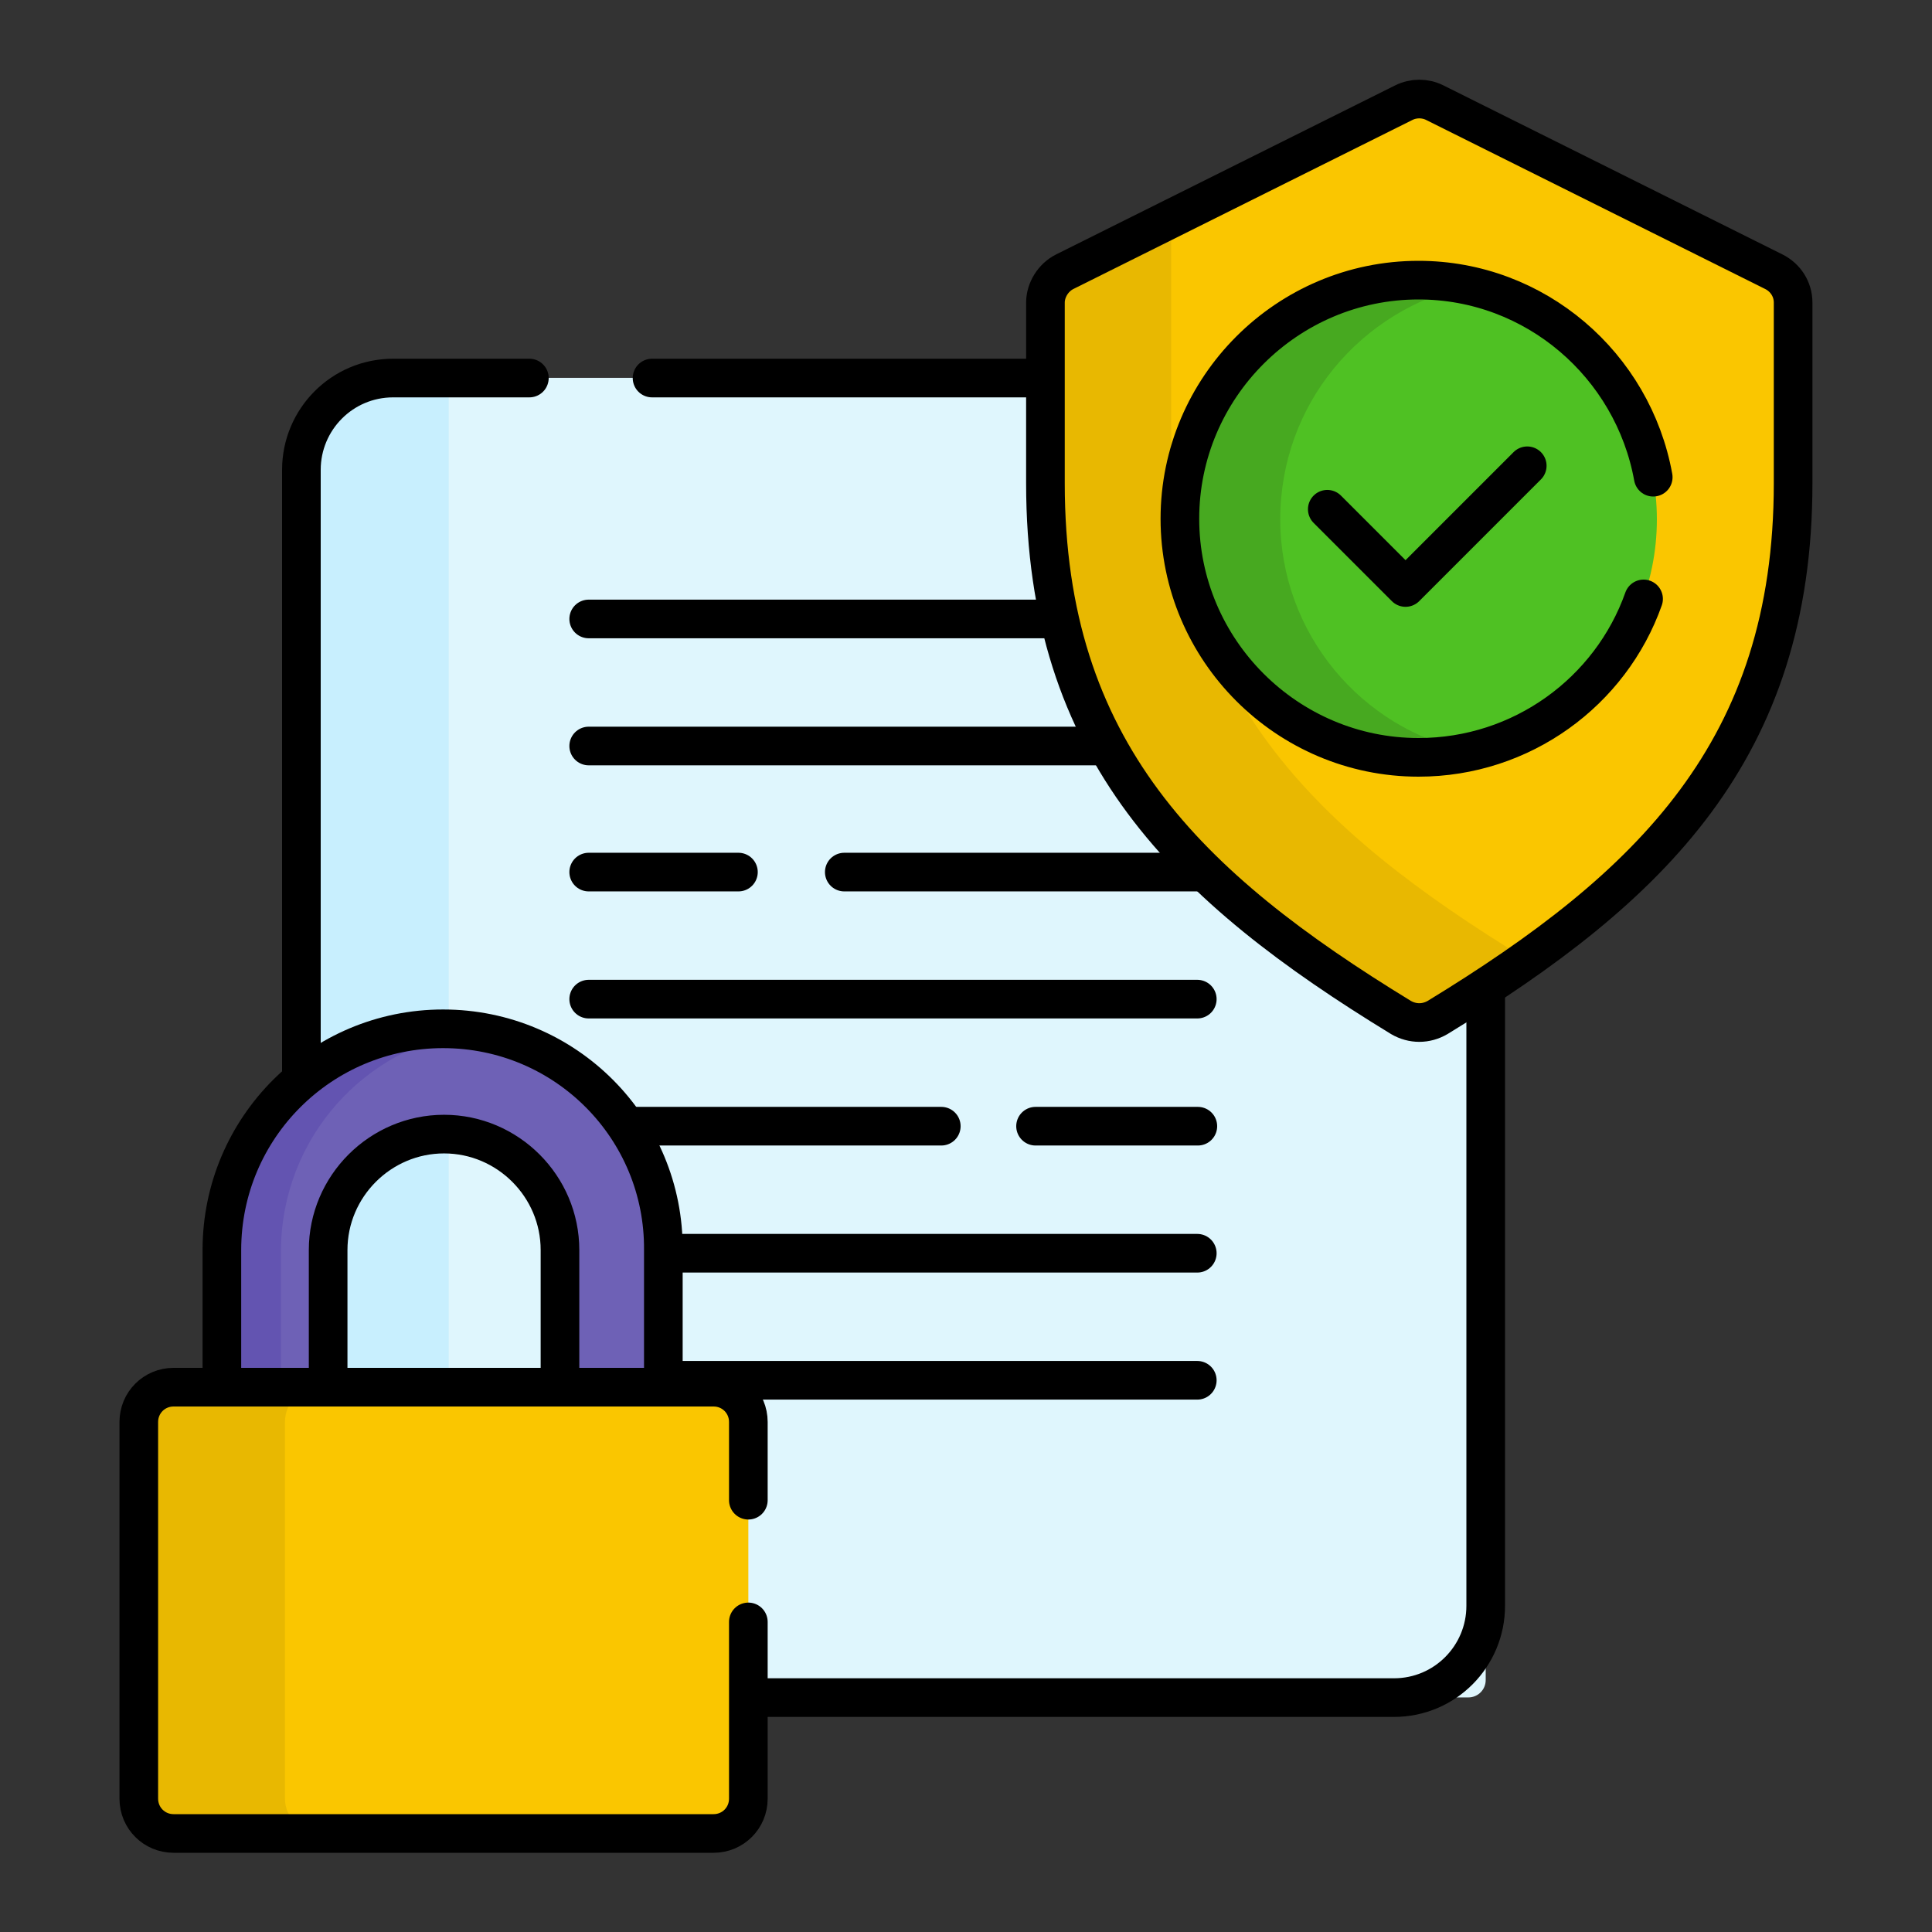 <?xml version="1.0" encoding="utf-8"?>
<!-- Generator: Adobe Illustrator 24.1.3, SVG Export Plug-In . SVG Version: 6.00 Build 0)  -->
<svg version="1.1" id="a" xmlns="http://www.w3.org/2000/svg" xmlns:xlink="http://www.w3.org/1999/xlink" x="0px" y="0px"
	 viewBox="0 0 200 200" style="enable-background:new 0 0 200 200;" xml:space="preserve">
<rect x="0" y="0" width="200" height="200" fill="#333333" stroke="none"/>
<style type="text/css">
	.st0{fill:none;}
	.st1{fill:#DFF6FD;}
	.st2{fill:none;stroke:#000000;stroke-width:4;stroke-linecap:round;stroke-linejoin:round;stroke-miterlimit:13.333;}
	.st3{fill:#C8EFFE;}
	.st4{fill:#FAC600;}
	.st5{fill:#E8B801;}
	.st6{fill:#4FC123;}
	.st7{fill:#47A920;}
	.st8{fill:#6E61B6;}
	.st9{fill:#6354B1;}
</style>
<rect x="7.5" y="7.5" class="st0" width="185" height="185"/>
<g id="g4303" transform="translate(399.899,46.517)">
	<path id="path4305" class="st1" d="M-247.9,129.2h-110.4c-5.7,0-10.4-4.6-10.4-10.4V3c0-5.7,4.6-10.4,10.4-10.4h101.8
		c5.7,0,10.4,4.6,10.4,10.4v124.4C-246.1,128.4-246.9,129.2-247.9,129.2"/>
</g>
<g id="g4307" transform="translate(148.042,355.474)">
	<path id="path4309" class="st2" d="M-87.1-291.4h63"/>
</g>
<g id="g4311" transform="translate(148.042,319.126)">
	<path id="path4313" class="st2" d="M-87.1-241.9h63"/>
</g>
<g id="g4315" transform="translate(221,282.778)">
	<path id="path4317" class="st2" d="M-133.6-192.5H-97"/>
</g>
<g id="g4319" transform="translate(148.042,282.778)">
	<path id="path4321" class="st2" d="M-87.1-192.5h15.5"/>
</g>
<g id="g4323" transform="translate(148.042,246.43)">
	<path id="path4325" class="st2" d="M-87.1-143h63"/>
</g>
<g id="g4327" transform="translate(276,210.083)">
	<path id="path4329" class="st2" d="M-168.8-93.5h16.8"/>
</g>
<g id="g4331" transform="translate(148.042,210.083)">
	<path id="path4333" class="st2" d="M-87.1-93.5h36.5"/>
</g>
<g id="g4335" transform="translate(148.042,173.735)">
	<path id="path4337" class="st2" d="M-87.1-44h63"/>
</g>
<g id="g4339" transform="translate(148.042,137.387)">
	<path id="path4341" class="st2" d="M-87.1,5.5h63"/>
</g>
<g id="g4343" transform="translate(107.754,51.517)">
	<path id="path4345" class="st3" d="M-61.3,122.4v-133l0-0.2c0-0.9-0.7-1.7-1.6-1.7h-1.6c-6.6,0-12,5.4-12,12v121.1
		c0,1.9,1.6,3.5,3.5,3.5H-63c0.9,0,1.6-0.7,1.6-1.7L-61.3,122.4"/>
</g>
<g id="g4347" transform="translate(131,424.535)">
	<path id="path4349" class="st2" d="M-76.2-385.4h-14.1c-5.3,0-9.5,4.3-9.5,9.5v117.6c0,5.3,4.3,9.5,9.5,9.5H13.3
		c5.3,0,9.5-4.3,9.5-9.5v-117.6c0-5.3-4.3-9.5-9.5-9.5h-76.8"/>
</g>
<g id="g4351" transform="translate(284.423,454.927)">
	<path id="path4353" class="st4" d="M-174.2-426.8c-1.2,0.6-2,1.9-2,3.2v18.7c0,27.7,14.7,41.8,36.8,55.3c1.2,0.7,2.6,0.7,3.8,0
		c22.1-13.5,36.8-27.7,36.8-55.3v-18.7c0-1.4-0.8-2.6-2-3.2l-35.1-17.5c-1-0.5-2.2-0.5-3.2,0L-174.2-426.8z"/>
</g>
<g id="g4355" transform="translate(314.842,410.715)">
	<path id="path4357" class="st5" d="M-193.6-366.6v-21.5l-11,5.5c-1.2,0.6-2,1.9-2,3.2v18.7c0,27.7,14.7,41.8,36.8,55.3
		c1.2,0.7,2.6,0.7,3.8,0c3.2-2,6.3-4,9.2-6C-178.9-324.9-193.6-339-193.6-366.6"/>
</g>
<g id="g4359" transform="translate(284.423,454.927)">
	<path id="path4361" class="st2" d="M-174.2-426.8c-1.2,0.6-2,1.9-2,3.2v18.7c0,27.7,14.7,41.8,36.8,55.3c1.2,0.7,2.6,0.7,3.8,0
		c22.1-13.5,36.8-27.7,36.8-55.3v-18.7c0-1.4-0.8-2.6-2-3.2l-35.1-17.5c-1-0.5-2.2-0.5-3.2,0L-174.2-426.8z"/>
</g>
<g id="g4363" transform="translate(453.919,383.964)">
	<path id="path4365" class="st6" d="M-282.4-330.2c0,13.6-11.1,24.7-24.7,24.7c-13.6,0-24.7-11.1-24.7-24.7
		c0-13.6,11.1-24.7,24.7-24.7C-293.5-354.9-282.4-343.8-282.4-330.2"/>
</g>
<g id="g4367" transform="translate(346.132,383.964)">
	<path id="path4369" class="st7" d="M-213.6-330.2c0-11.9,8.3-21.7,19.5-24.2c-1.7-0.4-3.4-0.6-5.2-0.6c-13.6,0-24.7,11.1-24.7,24.7
		c0,13.6,11.1,24.7,24.7,24.7c1.8,0,3.6-0.2,5.2-0.6C-205.2-308.5-213.6-318.4-213.6-330.2"/>
</g>
<g id="g4371" transform="translate(452.842,396)">
	<path id="path4373" class="st2" d="M-281.7-346.6c-2.1-11.6-12.2-20.4-24.3-20.4c-13.6,0-24.7,11.1-24.7,24.7
		c0,13.6,11.1,24.7,24.7,24.7c10.7,0,19.9-6.8,23.3-16.4"/>
</g>
<g id="g4375" transform="translate(359.5,386.817)">
	<path id="path4377" class="st2" d="M-222.1-334.1l8.1,8.1l12.6-12.6"/>
</g>
<g id="g4379" transform="translate(139.569,117.102)">
	<path id="path4381" class="st8" d="M-81.6,33.1h-24V12.3c0-6.6,5.4-12,12-12c6.6,0,12,5.4,12,12V33.1z M-93.7-10.6
		c-12.6,0-22.9,10.2-22.9,22.9v22.9h45.7V12.3C-70.8-0.3-81-10.6-93.7-10.6"/>
</g>
<g id="g4383" transform="translate(114.784,237.367)">
	<path id="path4385" class="st9" d="M-65.8-130.6c-1-0.1-2-0.2-3.1-0.2c-12.6,0-22.9,10.2-22.9,22.9v22.9h6.1V-108
		C-85.6-119.6-77-129.1-65.8-130.6"/>
</g>
<g id="g4387" transform="translate(139.569,117.102)">
	<path id="path4389" class="st2" d="M-81.6,33.1h-24V12.3c0-6.6,5.4-12,12-12c6.6,0,12,5.4,12,12V33.1z M-93.7-10.6
		c-12.6,0-22.9,10.2-22.9,22.9v22.9h45.7V12.3C-70.8-0.3-81-10.6-93.7-10.6z"/>
</g>
<g id="g4391" transform="translate(183.668,7.5)">
	<path id="path4393" class="st4" d="M-109.8,182.3h-55.9c-2,0-3.6-1.6-3.6-3.6v-39c0-2,1.6-3.6,3.6-3.6h55.9c2,0,3.6,1.6,3.6,3.6v39
		C-106.2,180.7-107.8,182.3-109.8,182.3"/>
</g>
<g id="g4395" transform="translate(61,17.5)">
	<path id="path4397" class="st5" d="M-31.5,168.7v-39c0-2,1.6-3.6,3.6-3.6H-43c-2,0-3.6,1.6-3.6,3.6v39c0,2,1.6,3.6,3.6,3.6h15.2
		C-29.8,172.3-31.5,170.7-31.5,168.7"/>
</g>
<g id="g4399" transform="translate(193.668,103)">
	<path id="path4401" class="st2" d="M-116.2,52.3v-8.1c0-2-1.6-3.6-3.6-3.6h-55.9c-2,0-3.6,1.6-3.6,3.6v39c0,2,1.6,3.6,3.6,3.6h55.9
		c2,0,3.6-1.6,3.6-3.6V64.9"/>
</g>
</svg>
